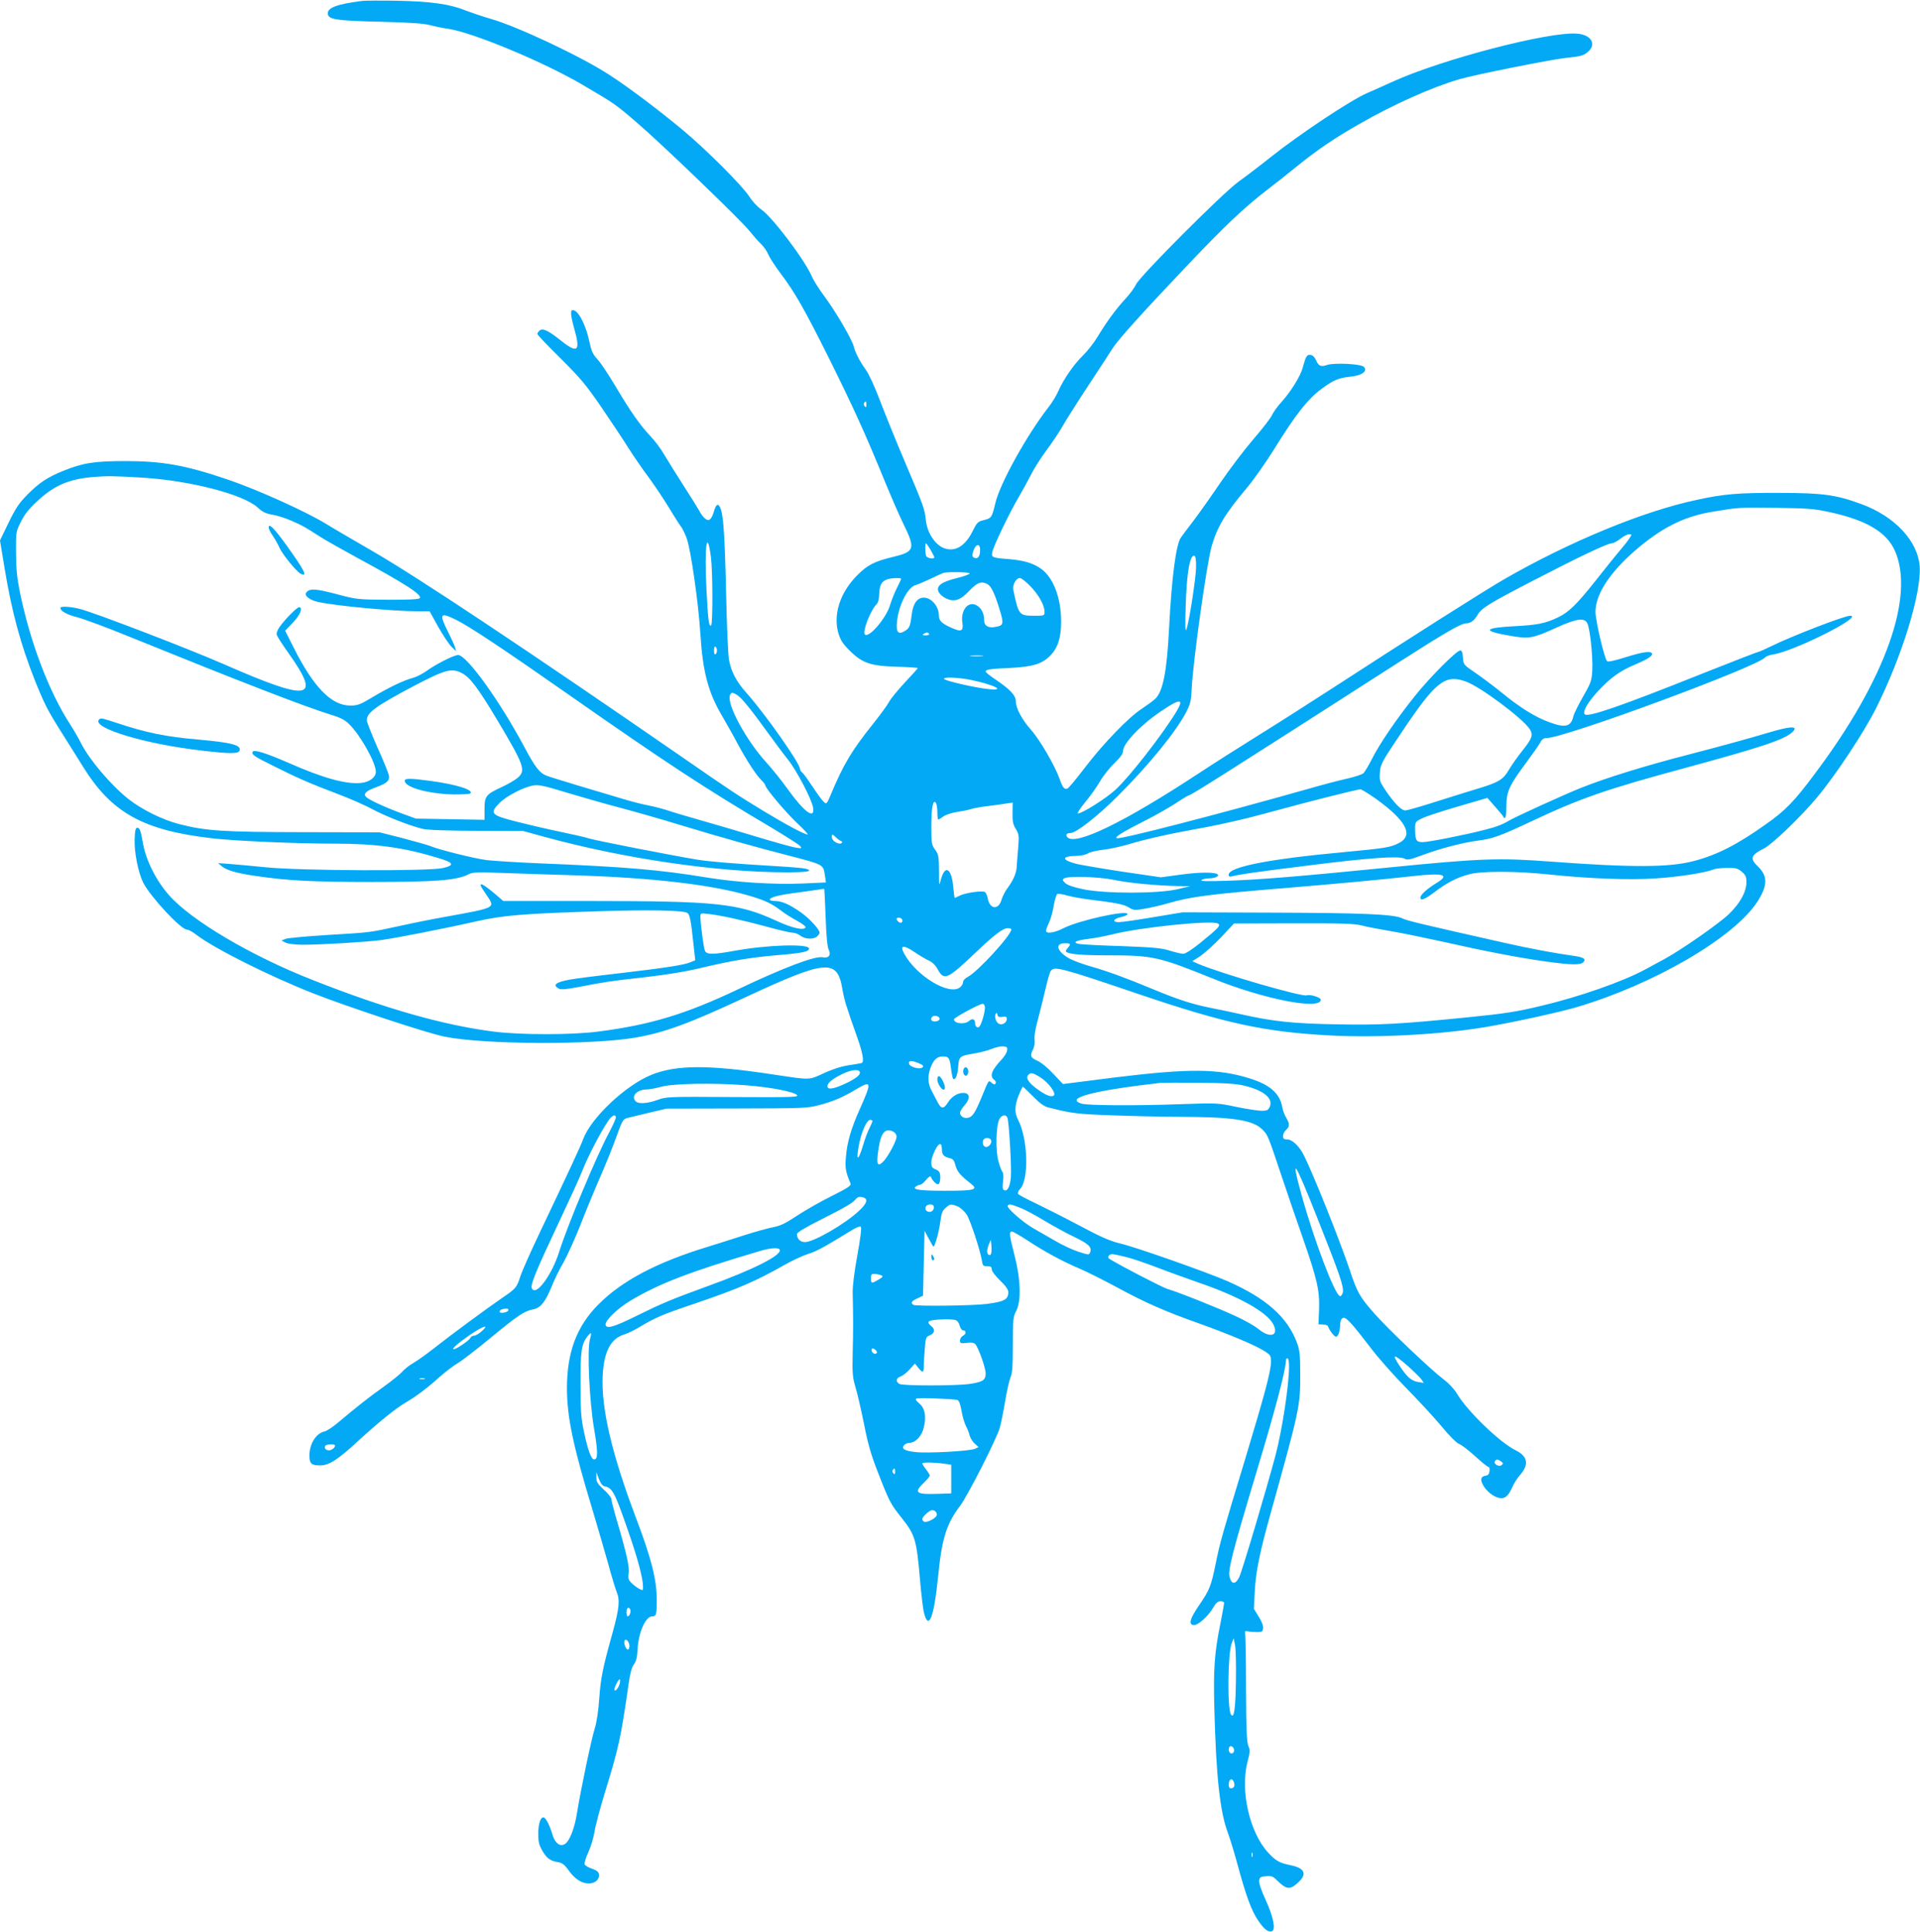 <?xml version="1.0" standalone="no"?>
<!DOCTYPE svg PUBLIC "-//W3C//DTD SVG 20010904//EN"
 "http://www.w3.org/TR/2001/REC-SVG-20010904/DTD/svg10.dtd">
<svg version="1.0" xmlns="http://www.w3.org/2000/svg"
 width="1272pt" height="1280pt" viewBox="0 0 1272 1280"
 preserveAspectRatio="xMidYMid meet">
<g transform="translate(0,1280) scale(0.1,-0.1)"
fill="#03a9f4" stroke="none">
<path d="M2400 12794 c-168 -21 -234 -46 -228 -87 5 -36 55 -44 344 -51 196
-5 288 -11 330 -22 33 -9 88 -20 124 -25 162 -24 636 -221 893 -373 209 -123
213 -125 357 -249 161 -138 694 -651 745 -717 24 -30 57 -68 75 -85 18 -16 41
-49 51 -73 10 -23 46 -78 79 -122 95 -125 160 -239 324 -568 162 -326 241
-501 366 -807 43 -104 98 -232 124 -284 82 -168 77 -186 -67 -221 -125 -30
-171 -54 -239 -123 -113 -114 -159 -258 -124 -382 14 -46 29 -70 74 -115 84
-84 140 -103 315 -108 75 -2 137 -6 137 -9 0 -3 -39 -46 -86 -96 -47 -51 -94
-108 -104 -128 -10 -19 -57 -84 -104 -143 -141 -175 -200 -274 -281 -469 -28
-66 -29 -67 -48 -50 -11 10 -43 54 -72 98 -29 44 -59 86 -68 94 -10 7 -17 19
-17 26 0 37 -231 365 -354 503 -67 75 -100 137 -116 217 -7 34 -15 232 -20
460 -9 384 -18 514 -41 556 -14 26 -26 16 -40 -32 -17 -55 -34 -67 -60 -43
-12 10 -28 32 -36 49 -9 16 -55 91 -103 165 -48 74 -105 167 -128 205 -22 39
-64 95 -93 125 -68 72 -133 164 -231 330 -44 74 -97 154 -118 177 -32 34 -42
55 -56 122 -20 93 -59 177 -91 199 -37 24 -39 -8 -8 -118 42 -147 22 -165 -86
-79 -85 68 -123 87 -144 69 -8 -7 -15 -17 -15 -23 0 -6 69 -78 153 -161 131
-130 168 -174 269 -321 64 -94 145 -215 179 -270 35 -55 95 -143 135 -196 39
-53 99 -143 134 -200 34 -57 71 -114 81 -127 10 -13 27 -48 38 -78 27 -70 79
-435 91 -634 16 -254 52 -388 144 -544 29 -50 75 -131 101 -181 61 -113 126
-213 159 -244 14 -14 26 -29 26 -34 0 -19 132 -176 210 -250 45 -42 77 -77 71
-77 -20 0 -149 69 -294 157 -168 102 -218 135 -527 349 -1045 722 -1770 1204
-2065 1374 -126 73 -262 152 -300 176 -132 82 -460 230 -655 296 -279 95 -428
122 -675 123 -209 0 -286 -12 -416 -65 -106 -43 -158 -78 -234 -154 -59 -59
-80 -91 -128 -189 l-57 -118 30 -182 c48 -291 106 -505 201 -745 64 -159 85
-200 181 -352 43 -69 105 -166 136 -217 191 -309 399 -425 860 -478 148 -17
550 -35 803 -35 282 0 463 -25 692 -95 104 -31 112 -48 30 -67 -94 -21 -935
-18 -1168 5 -99 10 -211 20 -250 23 l-70 5 23 -20 c31 -27 100 -47 225 -65
218 -32 376 -40 772 -40 422 0 561 11 637 50 29 15 56 16 223 10 104 -4 325
-11 490 -16 510 -16 911 -63 1155 -137 99 -29 144 -51 206 -98 24 -19 71 -48
104 -66 33 -18 59 -37 57 -43 -9 -24 -88 -6 -194 43 -252 116 -392 131 -1243
131 l-566 0 -64 55 c-36 30 -71 55 -78 55 -15 0 -13 -5 36 -77 53 -80 57 -77
-278 -138 -80 -14 -215 -41 -300 -60 -208 -45 -191 -43 -478 -60 -139 -9 -265
-20 -280 -26 l-27 -11 25 -13 c16 -9 57 -14 115 -15 122 0 422 18 520 31 97
13 424 77 630 124 179 40 302 50 780 66 362 12 598 8 620 -11 16 -13 23 -54
39 -204 l12 -109 -32 -13 c-45 -19 -172 -38 -479 -74 -143 -16 -287 -35 -320
-41 -93 -17 -117 -36 -74 -59 15 -9 47 -6 132 10 175 34 208 39 440 65 147 17
272 37 386 65 198 46 309 65 481 80 178 15 220 24 220 45 0 33 -279 25 -499
-16 -134 -24 -177 -25 -190 -1 -9 16 -31 183 -31 232 0 19 4 20 53 14 88 -10
226 -41 382 -83 82 -23 160 -41 175 -41 15 0 39 -9 53 -20 30 -24 89 -26 111
-4 9 8 16 19 16 23 0 22 -66 94 -122 134 -75 53 -128 77 -174 77 -19 0 -34 4
-34 9 0 15 59 31 179 46 64 9 131 18 149 21 17 4 33 5 33 3 1 -2 5 -87 9 -189
4 -119 11 -195 20 -212 18 -37 0 -59 -40 -51 -51 10 -257 -68 -558 -211 -350
-166 -580 -236 -927 -281 -173 -23 -512 -23 -690 -1 -334 42 -722 152 -1205
343 -403 158 -800 392 -948 559 -86 96 -153 229 -174 342 -15 87 -22 107 -38
107 -12 0 -16 -17 -18 -77 -3 -86 24 -221 57 -287 49 -95 250 -311 290 -311
10 0 38 -15 62 -34 119 -91 486 -275 774 -388 223 -88 761 -266 871 -287 261
-53 978 -56 1266 -6 193 34 349 91 731 269 533 248 604 254 638 52 11 -67 25
-114 97 -316 38 -107 49 -169 30 -174 -7 -2 -47 -9 -88 -15 -47 -7 -108 -27
-164 -53 -100 -46 -84 -45 -331 -8 -433 66 -646 65 -812 -3 -169 -69 -397
-284 -449 -424 -17 -47 -90 -204 -294 -633 -56 -118 -111 -242 -122 -275 -25
-78 -28 -82 -128 -150 -110 -76 -332 -240 -440 -325 -47 -37 -109 -82 -138
-99 -30 -17 -65 -45 -79 -62 -14 -16 -70 -61 -123 -99 -93 -66 -168 -125 -304
-239 -33 -28 -72 -53 -86 -56 -56 -12 -100 -82 -100 -159 0 -54 13 -66 71 -66
59 0 119 39 256 166 123 113 246 214 310 250 70 41 143 96 225 170 40 35 95
77 123 93 27 16 124 91 215 166 179 148 225 179 282 189 49 9 81 49 123 152
17 43 52 115 78 159 25 44 76 157 113 250 36 94 96 238 132 320 36 83 84 201
106 264 38 105 43 115 71 123 17 4 82 20 145 35 l115 27 465 1 c441 1 469 2
545 22 98 26 156 51 245 104 105 62 107 52 28 -126 -60 -133 -87 -226 -94
-325 -6 -71 -1 -98 31 -172 5 -14 -17 -29 -125 -83 -73 -36 -176 -95 -229
-130 -75 -50 -110 -67 -156 -76 -33 -6 -120 -30 -195 -54 -74 -24 -182 -58
-240 -76 -338 -103 -570 -225 -727 -384 -144 -145 -207 -317 -207 -555 1 -192
40 -379 168 -800 35 -118 83 -282 106 -364 22 -81 47 -164 55 -183 23 -55 18
-108 -26 -269 -67 -240 -79 -302 -89 -439 -5 -78 -17 -156 -29 -195 -24 -76
-94 -412 -117 -555 -17 -111 -51 -197 -84 -215 -31 -17 -63 8 -79 61 -17 59
-43 112 -58 116 -21 7 -37 -40 -37 -108 0 -53 5 -74 27 -112 30 -51 53 -68
106 -76 26 -5 42 -17 66 -51 41 -59 88 -90 135 -90 43 0 73 27 68 61 -2 16
-15 26 -46 37 -24 8 -46 21 -49 29 -3 7 8 44 25 81 17 37 35 99 41 137 6 39
36 151 66 250 94 304 108 368 159 724 10 72 21 113 35 132 16 21 22 47 25 101
6 112 53 218 97 218 27 0 30 12 30 107 0 137 -35 273 -133 533 -165 434 -237
742 -225 960 9 157 54 241 143 268 21 6 66 28 99 48 106 63 150 83 361 154
297 101 410 150 604 260 47 27 114 58 150 70 59 18 106 44 284 153 37 23 63
34 69 28 6 -6 -3 -78 -23 -188 -21 -116 -32 -204 -31 -253 4 -158 4 -250 0
-395 -3 -133 -1 -159 18 -225 13 -41 38 -152 57 -245 25 -129 47 -206 90 -315
78 -201 85 -214 159 -307 90 -114 99 -143 122 -410 8 -95 20 -193 26 -218 31
-124 67 -34 94 240 25 252 55 347 144 465 52 68 243 445 265 520 8 30 24 109
35 175 11 66 27 137 35 157 13 29 16 77 16 218 0 168 2 184 22 223 35 65 30
213 -11 370 -34 132 -37 157 -17 157 7 0 54 -27 103 -59 112 -74 232 -139 343
-186 47 -20 159 -76 250 -125 190 -103 320 -160 546 -240 200 -72 364 -141
427 -180 45 -28 47 -32 47 -74 0 -60 -38 -204 -170 -641 -157 -517 -167 -554
-196 -695 -31 -152 -40 -173 -109 -275 -62 -90 -72 -128 -38 -133 27 -4 95 56
130 115 18 32 31 43 49 43 13 0 24 -5 24 -10 0 -6 -11 -66 -24 -133 -41 -200
-48 -309 -41 -572 12 -448 37 -681 90 -820 14 -38 44 -136 66 -218 54 -199 91
-301 136 -365 39 -57 66 -77 90 -68 26 10 9 96 -42 207 -28 60 -45 112 -43
127 3 24 8 27 46 30 36 3 47 -1 73 -28 60 -59 84 -63 133 -19 68 59 54 100
-43 120 -75 15 -99 29 -150 84 -123 134 -186 412 -136 602 17 64 18 77 5 105
-10 26 -14 107 -15 378 0 190 -3 354 -6 365 -3 16 0 19 16 16 11 -3 38 -5 60
-5 36 -1 40 2 43 25 2 16 -9 46 -29 77 l-32 52 6 117 c6 126 34 263 107 523
188 675 195 705 194 910 0 134 -3 163 -22 214 -63 169 -205 295 -460 407 -135
59 -611 227 -712 250 -66 16 -126 42 -270 119 -102 54 -233 120 -291 148 -58
27 -110 55 -114 61 -4 7 2 22 14 34 59 63 51 332 -14 457 -25 47 -23 95 4 163
13 31 25 57 27 57 2 0 32 -29 67 -64 45 -46 74 -67 102 -74 155 -39 189 -44
419 -52 132 -5 336 -10 451 -10 355 -1 485 -21 548 -84 36 -36 35 -32 130
-316 36 -107 97 -287 137 -400 96 -276 113 -349 109 -475 l-4 -100 30 -1 c16
-1 30 -5 32 -10 10 -29 45 -75 56 -71 14 4 25 39 26 85 1 20 7 35 18 39 20 8
55 -30 183 -197 52 -69 158 -188 234 -265 76 -77 181 -190 232 -251 55 -67
104 -116 121 -122 15 -5 63 -42 106 -81 42 -39 82 -71 88 -71 6 0 9 -12 7 -27
-2 -20 -9 -29 -26 -31 -31 -5 -37 -24 -18 -60 20 -39 68 -79 106 -87 39 -9 63
11 90 73 11 24 33 60 50 78 62 71 52 124 -30 165 -104 51 -319 259 -386 372
-18 31 -54 70 -90 97 -86 65 -375 340 -461 439 -95 108 -112 138 -162 289 -66
196 -242 636 -303 757 -30 60 -77 105 -110 105 -22 0 -28 4 -28 23 0 12 9 30
20 40 25 21 25 41 1 81 -11 17 -22 49 -26 71 -16 89 -82 148 -215 189 -210 66
-402 67 -892 7 l-346 -44 -64 68 c-37 40 -80 75 -105 86 -46 20 -51 34 -28 78
8 17 12 42 9 62 -3 21 5 71 21 129 14 52 37 145 51 205 14 61 30 116 36 123
26 30 67 20 570 -151 582 -198 845 -255 1279 -278 319 -17 737 6 1034 56 182
31 483 97 599 131 512 151 1044 461 1198 698 70 109 71 170 3 236 -54 52 -45
75 43 119 54 28 239 205 349 336 121 144 312 432 392 592 172 344 300 761 289
938 -11 169 -165 334 -387 415 -168 62 -259 74 -546 74 -267 1 -364 -7 -543
-46 -355 -75 -847 -278 -1280 -528 -123 -71 -625 -389 -1142 -725 -151 -98
-374 -240 -495 -315 -121 -75 -292 -184 -380 -242 -500 -329 -823 -485 -874
-425 -13 16 -5 27 20 27 38 0 179 110 314 245 208 207 389 430 456 561 26 52
31 75 34 150 7 168 99 829 132 944 37 128 87 213 231 384 48 57 129 173 181
256 144 233 226 337 316 403 83 61 110 72 198 82 72 8 109 37 83 64 -20 20
-199 29 -246 12 -40 -13 -54 -7 -71 32 -9 20 -22 33 -36 35 -24 4 -32 -8 -52
-83 -15 -56 -77 -157 -137 -224 -29 -31 -59 -73 -67 -92 -8 -18 -64 -91 -124
-160 -60 -70 -160 -202 -223 -295 -63 -93 -142 -204 -175 -247 -33 -43 -70
-92 -81 -108 -33 -44 -62 -269 -79 -604 -14 -285 -41 -419 -92 -466 -16 -15
-55 -43 -88 -65 -87 -56 -254 -229 -374 -386 -58 -76 -111 -140 -119 -143 -21
-8 -32 6 -53 66 -30 85 -130 257 -187 321 -62 70 -102 145 -102 191 0 39 -39
80 -137 146 -35 23 -63 46 -63 51 0 14 30 18 160 24 149 7 213 26 266 80 52
51 74 120 74 228 0 155 -51 289 -131 348 -53 38 -116 57 -214 65 -113 9 -118
11 -111 47 8 40 114 261 174 362 26 45 62 110 80 146 17 36 64 111 104 165 41
55 90 129 110 165 20 36 96 156 170 268 73 111 145 221 160 245 37 58 205 244
487 541 255 269 381 388 536 508 55 42 145 113 200 158 131 106 239 180 405
275 225 130 486 247 669 300 97 29 605 130 696 140 106 11 124 15 155 41 59
51 22 114 -72 121 -186 15 -896 -170 -1223 -319 -60 -27 -137 -62 -170 -76
-108 -47 -441 -268 -635 -422 -74 -59 -171 -133 -215 -164 -106 -77 -654 -626
-679 -681 -10 -22 -42 -65 -70 -95 -58 -62 -124 -151 -186 -254 -23 -38 -65
-92 -94 -120 -62 -61 -128 -156 -163 -234 -13 -31 -44 -82 -68 -112 -143 -184
-321 -505 -351 -635 -23 -95 -25 -98 -75 -111 -41 -10 -46 -15 -76 -75 -47
-93 -107 -133 -177 -115 -64 16 -123 100 -132 189 -8 76 -16 96 -137 382 -61
143 -136 329 -168 413 -32 85 -73 175 -93 202 -41 57 -70 114 -80 155 -11 45
-122 235 -194 331 -34 46 -72 105 -83 131 -47 111 -264 397 -337 446 -23 16
-59 54 -78 85 -46 71 -281 307 -439 439 -161 134 -357 282 -485 365 -186 122
-614 324 -795 375 -49 14 -122 39 -161 54 -105 42 -232 60 -454 64 -107 2
-211 1 -230 -1z m3340 -2676 c0 -16 -3 -19 -11 -11 -6 6 -8 16 -5 22 11 17 16
13 16 -11z m-4795 -483 c318 -20 667 -111 761 -197 33 -30 54 -41 97 -48 31
-5 89 -23 129 -41 77 -34 84 -38 188 -105 36 -23 146 -85 245 -139 323 -175
436 -248 415 -269 -7 -7 -77 -11 -213 -10 -199 1 -204 2 -340 38 -137 36 -175
38 -197 11 -18 -21 20 -51 79 -64 121 -26 496 -61 651 -61 l86 0 58 -105 c33
-57 72 -117 89 -132 l29 -28 -7 25 c-4 14 -25 60 -46 102 -61 121 -54 133 47
84 87 -42 303 -185 749 -497 634 -444 909 -625 1351 -886 93 -56 177 -109 185
-119 13 -16 11 -17 -31 -10 -25 4 -139 36 -255 71 -115 35 -282 84 -370 109
-88 25 -186 54 -218 65 -33 11 -93 27 -135 35 -43 8 -122 29 -177 46 -55 16
-183 55 -285 85 -102 31 -197 60 -211 66 -44 17 -76 59 -145 189 -162 304
-382 610 -439 610 -27 0 -148 -61 -208 -105 -27 -19 -67 -40 -90 -46 -63 -17
-157 -62 -265 -126 -86 -52 -102 -58 -152 -58 -124 0 -243 122 -374 383 l-57
113 51 53 c48 51 67 95 44 103 -12 4 -91 -74 -131 -130 -16 -23 -23 -42 -19
-55 4 -11 38 -65 77 -119 221 -312 145 -325 -430 -73 -241 105 -848 338 -951
365 -64 16 -130 20 -130 7 0 -21 44 -45 112 -62 40 -10 197 -68 348 -130 730
-296 1145 -457 1330 -515 64 -19 95 -35 123 -63 74 -72 177 -255 177 -316 0
-37 -42 -68 -100 -74 -99 -9 -249 32 -480 134 -150 65 -226 89 -236 73 -10
-17 8 -30 129 -90 156 -79 259 -124 432 -189 77 -29 181 -74 230 -101 93 -49
246 -109 331 -130 33 -9 153 -13 359 -14 l310 -1 135 -37 c526 -145 1150 -237
1613 -237 136 0 180 8 125 24 -13 4 -95 11 -183 16 -315 19 -453 31 -536 44
-174 29 -676 127 -719 141 -25 8 -112 28 -195 45 -82 17 -210 47 -284 66 -170
43 -180 55 -110 125 47 47 161 105 225 115 36 5 76 -4 226 -50 101 -30 260
-76 353 -100 94 -25 274 -76 400 -115 264 -80 481 -141 710 -200 234 -61 229
-58 240 -132 l7 -46 -154 -7 c-190 -8 -432 7 -631 39 -313 52 -549 72 -1122
95 -143 6 -296 16 -340 21 -81 10 -318 69 -377 94 -18 7 -100 30 -183 52
l-150 38 -505 1 c-537 1 -646 8 -825 54 -111 29 -246 96 -336 167 -116 93
-257 259 -313 370 -14 29 -46 84 -71 123 -139 214 -263 538 -332 870 -20 98
-26 155 -27 265 -1 139 -1 141 32 207 22 46 53 85 101 130 117 111 214 154
385 168 89 7 137 6 321 -5z m11175 -228 c244 -53 378 -132 433 -255 135 -301
-62 -855 -526 -1474 -138 -186 -199 -249 -326 -338 -192 -137 -326 -205 -479
-245 -161 -43 -408 -44 -947 -4 -347 26 -463 22 -1085 -40 -568 -57 -860 -81
-1065 -87 -129 -4 -176 -3 -165 5 8 6 31 11 50 11 38 0 69 14 57 26 -16 16
-117 16 -243 -1 l-133 -18 -253 37 c-138 21 -277 45 -307 52 -102 27 -100 52
4 53 29 1 60 8 73 17 12 8 59 19 105 24 45 5 133 25 196 45 63 19 200 51 305
71 275 50 405 79 631 141 246 67 549 143 568 143 8 0 54 -29 104 -64 200 -144
250 -241 151 -292 -56 -29 -88 -34 -363 -60 -499 -46 -765 -98 -765 -150 0
-13 6 -15 28 -9 48 12 130 24 497 70 402 51 602 65 639 46 20 -11 36 -8 117
22 116 44 270 84 369 97 98 12 150 31 360 130 324 152 487 209 1027 355 493
134 642 184 695 232 49 44 -5 44 -154 -1 -127 -38 -298 -85 -528 -145 -288
-74 -550 -155 -715 -221 -95 -37 -439 -194 -475 -216 -45 -27 -86 -43 -166
-63 -127 -33 -370 -81 -409 -81 -42 0 -49 12 -50 85 0 49 1 50 45 72 25 13
132 48 239 79 l195 57 52 -59 c29 -33 53 -62 54 -66 0 -5 5 -8 10 -8 6 0 10
33 10 78 0 97 19 138 130 287 45 61 88 122 96 138 10 19 22 27 42 27 117 0
1397 473 1446 534 6 7 31 17 55 20 137 21 605 256 508 256 -38 0 -390 -136
-521 -201 -43 -21 -83 -39 -89 -39 -5 0 -172 -65 -371 -144 -545 -218 -756
-290 -777 -269 -17 17 22 83 92 158 81 86 142 130 242 172 85 36 120 59 111
74 -10 17 -63 9 -175 -26 -73 -23 -116 -32 -122 -26 -18 18 -76 265 -77 326 0
125 107 281 304 442 158 128 297 194 476 223 170 28 166 28 420 25 206 -3 249
-6 350 -28z m-1325 -174 c-10 -16 -39 -53 -65 -83 -26 -30 -98 -120 -161 -200
-125 -157 -176 -207 -248 -241 -84 -40 -135 -50 -284 -58 -213 -11 -221 -32
-25 -65 118 -20 143 -16 299 55 134 61 186 68 205 29 18 -36 37 -217 33 -308
-4 -72 -7 -83 -61 -177 -31 -55 -60 -113 -64 -130 -16 -70 -53 -80 -158 -41
-92 33 -193 95 -315 195 -58 47 -140 108 -181 136 -74 50 -75 52 -78 98 -2 34
-7 47 -18 47 -24 0 -200 -176 -303 -305 -120 -150 -231 -313 -282 -414 -21
-42 -47 -85 -56 -94 -10 -9 -59 -25 -108 -36 -50 -11 -169 -42 -265 -70 -591
-167 -1244 -336 -1262 -325 -14 9 38 40 187 116 66 33 157 85 202 114 45 30
85 54 89 54 14 0 238 142 1404 890 290 186 401 250 433 250 29 0 53 17 75 54
28 48 74 76 377 233 310 160 485 243 513 243 11 0 36 14 57 30 21 17 47 30 58
30 19 0 19 -1 2 -27z m-6085 -125 c12 -93 13 -445 1 -452 -15 -10 -20 33 -31
244 -14 282 4 407 30 208z m1455 49 c14 -24 25 -47 25 -50 0 -14 -48 -6 -54 9
-7 18 -8 84 -1 84 2 0 16 -20 30 -43z m328 -7 c-1 -38 -15 -55 -38 -46 -13 5
-15 13 -10 34 15 59 51 69 48 12z m1431 -111 c-2 -77 -48 -374 -65 -412 -6
-15 -8 34 -4 148 6 227 28 353 58 342 8 -3 12 -27 11 -78z m-1500 -38 c3 -5
-34 -19 -83 -31 -107 -26 -143 -54 -121 -95 7 -13 28 -31 47 -40 55 -26 95
-13 155 51 53 55 79 65 119 44 26 -14 47 -58 80 -164 31 -100 29 -110 -26
-120 -47 -9 -75 7 -75 44 0 43 -16 77 -45 96 -57 38 -113 -26 -99 -114 8 -54
-8 -61 -72 -32 -64 28 -84 47 -84 82 0 60 -49 118 -100 118 -43 0 -71 -39 -80
-112 -10 -81 -15 -91 -49 -111 -41 -24 -56 -4 -48 66 11 108 71 226 122 240
17 5 62 24 100 42 39 19 77 36 85 39 28 8 169 6 174 -3z m-454 -36 c0 -3 -13
-32 -29 -63 -16 -32 -36 -83 -45 -113 -25 -85 -140 -219 -166 -193 -18 18 36
158 76 199 12 11 18 35 19 71 2 56 15 81 50 94 22 10 95 13 95 5z m855 -48
c56 -57 95 -128 95 -170 0 -27 -1 -27 -68 -27 -100 0 -104 4 -139 173 -6 32
19 77 44 77 9 0 40 -24 68 -53z m-670 -317 c4 -6 -6 -10 -22 -10 -22 0 -25 2
-13 10 19 12 27 12 35 0z m-1405 -110 c0 -10 -4 -22 -10 -25 -6 -4 -10 7 -10
25 0 18 4 29 10 25 6 -3 10 -15 10 -25z m1758 -37 c-21 -2 -55 -2 -75 0 -21 2
-4 4 37 4 41 0 58 -2 38 -4z m-3448 -113 c54 -28 106 -97 232 -307 183 -307
194 -339 136 -388 -18 -15 -65 -42 -104 -60 -104 -48 -114 -60 -114 -146 l0
-71 -227 4 -228 4 -90 33 c-119 44 -227 94 -242 113 -17 20 5 39 72 63 70 26
88 43 81 78 -3 16 -37 100 -76 186 -38 87 -70 167 -70 178 0 52 59 94 318 231
204 106 244 117 312 82z m3372 -45 c158 -33 236 -74 117 -61 -83 8 -280 53
-293 66 -16 16 91 12 176 -5z m3277 -10 c96 -33 382 -247 426 -317 24 -38 15
-62 -50 -143 -31 -39 -70 -94 -87 -123 -38 -66 -66 -84 -193 -123 -55 -16
-184 -57 -286 -89 -103 -33 -197 -60 -209 -60 -26 0 -74 49 -132 135 -37 56
-40 64 -36 117 4 55 11 68 150 275 219 327 282 376 417 328z m-4824 -91 c29
-19 90 -94 202 -249 43 -60 102 -139 131 -175 59 -73 160 -266 169 -322 12
-82 -60 -28 -169 124 -38 54 -102 133 -141 176 -134 147 -264 387 -241 446 8
20 18 20 49 0z m2905 -115 c-94 -153 -307 -426 -399 -511 -63 -58 -221 -158
-250 -158 -7 0 14 33 47 73 33 39 77 101 98 137 20 36 63 91 96 122 39 38 58
64 58 81 0 51 118 175 253 265 129 88 155 85 97 -9z m-1580 -661 c0 -27 3 -48
6 -48 3 0 19 9 35 21 16 11 56 24 89 29 33 5 75 13 93 19 17 6 68 15 112 20
44 5 99 13 122 17 l42 6 -1 -68 c-1 -56 3 -76 22 -107 21 -36 22 -44 15 -130
-4 -51 -9 -108 -10 -128 -3 -39 -25 -86 -62 -136 -14 -18 -31 -52 -38 -75 -20
-69 -77 -64 -91 8 -3 18 -11 37 -18 43 -15 12 -130 -4 -169 -24 -17 -8 -31
-15 -32 -15 -2 0 -6 34 -10 75 -11 122 -54 148 -81 49 -13 -49 -13 -49 -13 57
-1 96 -3 108 -26 139 -23 32 -25 41 -25 158 0 122 12 181 31 151 5 -8 9 -35 9
-61z m-671 -167 c10 -10 25 -21 32 -23 8 -3 11 -9 6 -13 -14 -15 -62 9 -65 33
-4 27 2 28 27 3z m6000 -227 c26 -22 31 -33 31 -70 0 -63 -41 -137 -114 -209
-64 -62 -317 -239 -428 -299 -35 -19 -93 -50 -129 -70 -150 -81 -439 -182
-694 -242 -159 -38 -236 -50 -475 -74 -460 -46 -587 -53 -882 -47 -283 5 -416
19 -628 67 -52 12 -140 30 -195 41 -122 24 -219 55 -390 126 -175 73 -296 117
-407 149 -51 14 -115 38 -142 52 -83 46 -101 102 -31 102 39 0 42 -5 18 -32
-9 -10 -14 -21 -10 -24 16 -16 100 -24 272 -24 303 0 339 -8 700 -154 335
-136 715 -211 715 -140 0 15 -70 37 -92 29 -31 -12 -565 143 -721 209 l-38 17
53 34 c29 20 91 76 138 125 l85 91 395 1 c330 1 405 -2 455 -15 33 -9 119 -25
190 -37 72 -12 227 -44 345 -70 274 -62 498 -105 675 -130 173 -24 238 -26
256 -4 17 20 0 31 -61 40 -131 18 -294 49 -450 84 -547 123 -662 150 -690 165
-53 27 -251 36 -870 38 l-585 2 -193 -32 c-106 -18 -209 -33 -229 -33 -48 0
-38 22 15 34 23 5 42 13 42 19 0 30 -321 -41 -424 -93 -62 -32 -116 -39 -116
-17 0 7 9 32 20 54 11 23 25 73 31 113 7 39 18 74 24 77 7 2 37 -2 66 -11 30
-8 95 -20 144 -26 177 -22 231 -32 264 -53 31 -19 39 -20 105 -8 39 6 109 23
155 36 146 43 275 60 766 100 338 28 654 57 865 81 194 21 237 8 148 -46 -63
-38 -108 -79 -108 -97 0 -24 29 -13 95 37 82 62 146 95 228 117 80 22 311 22
527 -1 278 -29 539 -38 715 -26 148 10 322 37 377 59 13 6 53 10 90 10 57 1
71 -2 97 -25z m-4159 -54 c97 -21 282 -38 425 -41 l80 -1 -85 -20 c-128 -30
-483 -30 -624 0 -67 14 -106 28 -120 42 -18 18 -19 22 -6 30 27 17 228 11 330
-10z m-1405 -260 c11 -17 -5 -32 -21 -19 -8 6 -14 15 -14 20 0 12 27 11 35 -1z
m2095 -30 c19 -12 4 -28 -115 -125 -58 -47 -102 -75 -116 -75 -13 0 -53 10
-89 21 -54 17 -106 22 -315 30 -137 4 -265 11 -284 14 -51 9 -25 24 60 34 41
5 110 18 154 29 190 48 666 97 705 72z m-1370 -38 c0 -38 -221 -279 -287 -314
-21 -11 -33 -25 -33 -37 0 -11 -11 -28 -24 -36 -75 -49 -285 80 -364 223 -34
61 -9 65 69 12 34 -23 77 -48 95 -56 20 -9 41 -29 56 -56 42 -78 64 -68 250
109 127 121 182 163 215 163 12 0 23 -3 23 -8z m-176 -509 c7 -16 -16 -106
-33 -132 -11 -17 -31 -6 -31 19 0 27 -18 35 -39 16 -28 -26 -101 -19 -101 10
0 11 168 102 191 103 4 1 10 -6 13 -16z m117 -71 c22 4 29 1 29 -13 0 -23 -25
-42 -49 -34 -21 6 -36 49 -24 68 5 8 9 6 11 -6 3 -15 11 -18 33 -15z m-416
-12 c0 -9 -11 -16 -27 -18 -27 -3 -38 14 -21 32 12 12 48 2 48 -14z m447 -210
c-1 -14 -18 -41 -36 -60 -67 -71 -82 -111 -49 -135 9 -7 13 -17 9 -24 -6 -9
-12 -8 -26 4 -21 19 -18 24 -64 -88 -45 -110 -62 -136 -92 -143 -27 -7 -54 10
-54 33 0 9 14 31 31 50 37 43 36 77 -3 81 -38 4 -82 -21 -108 -63 -28 -45 -45
-44 -69 3 -10 20 -28 55 -40 77 -24 45 -26 93 -7 148 20 55 44 77 82 77 40 0
46 -9 55 -83 4 -32 10 -61 13 -64 14 -15 30 21 34 77 5 71 8 73 107 90 39 6
90 20 115 30 25 10 59 18 75 17 26 -2 30 -6 27 -27z m-585 -85 c28 -12 34 -18
25 -27 -17 -17 -86 2 -90 25 -4 21 17 22 65 2z m-392 -55 c10 -17 -14 -39 -74
-70 -81 -40 -131 -53 -138 -34 -8 22 22 50 90 84 61 31 111 38 122 20z m1198
-39 c56 -36 108 -108 87 -121 -17 -11 -52 3 -106 42 -57 41 -80 74 -63 94 17
20 29 18 82 -15z m1352 -55 c128 -31 192 -85 167 -140 -10 -22 -18 -26 -54
-26 -24 0 -99 12 -168 26 -123 26 -128 26 -365 18 -289 -11 -619 -9 -659 3
-117 36 77 87 514 137 19 2 139 3 265 2 176 -2 246 -7 300 -20z m-3304 3 c160
-12 316 -42 338 -64 15 -15 -20 -16 -424 -14 -431 3 -441 2 -499 -19 -65 -24
-126 -28 -144 -10 -33 33 6 77 68 79 19 0 64 8 100 18 79 22 351 27 561 10z
m-861 -214 c0 -8 -20 -52 -44 -98 -81 -149 -278 -620 -331 -790 -50 -159 -158
-303 -182 -242 -9 24 29 116 174 424 74 157 146 314 159 349 42 110 155 321
190 356 20 20 34 20 34 1z m2594 -1 c11 -29 28 -326 23 -393 -5 -64 -24 -100
-47 -86 -8 5 -9 23 -5 56 4 29 3 55 -3 62 -6 7 -18 38 -27 71 -20 68 -17 233
5 279 15 30 44 36 54 11z m-894 -22 c0 -4 -9 -26 -20 -47 -11 -22 -30 -71 -41
-110 -36 -120 -51 -110 -25 16 17 79 50 149 71 149 8 0 15 -4 15 -8z m141 -72
c10 -6 19 -20 19 -31 0 -27 -53 -127 -86 -163 -41 -43 -50 -23 -34 80 16 111
45 144 101 114z m645 -55 c7 -18 -13 -45 -33 -45 -17 0 -27 24 -19 45 7 20 45
19 52 0z m-326 -59 c0 -37 11 -50 52 -60 22 -5 30 -15 38 -48 11 -41 33 -67
101 -120 52 -41 30 -48 -171 -48 -172 0 -223 8 -190 30 8 5 20 10 27 10 6 0
24 15 39 33 16 19 29 27 31 20 9 -26 40 -56 51 -49 13 8 16 65 4 82 -4 6 -17
14 -29 18 -28 9 -31 48 -8 103 29 70 55 83 55 29z m2490 -463 c146 -368 175
-452 166 -488 -4 -14 -12 -25 -19 -23 -35 10 -173 375 -255 673 -74 269 -46
227 108 -162z m-3006 141 c28 -11 17 -40 -33 -87 -94 -88 -300 -207 -358 -207
-32 0 -53 21 -53 54 0 9 57 44 151 91 165 83 217 113 238 139 14 17 29 20 55
10z m460 -53 c10 -16 -5 -41 -24 -41 -23 0 -34 16 -26 35 6 16 42 20 50 6z
m161 -5 c18 -8 45 -32 59 -53 24 -37 88 -231 101 -305 5 -34 9 -38 35 -38 23
0 30 -4 30 -20 0 -12 24 -44 55 -74 37 -35 55 -61 55 -77 0 -50 -27 -64 -144
-79 -96 -12 -468 -16 -485 -6 -20 13 -12 26 27 43 l37 18 5 215 5 215 28 -52
c15 -29 29 -53 31 -53 10 0 39 106 46 168 7 54 14 71 35 89 31 27 35 27 80 9z
m409 -7 c31 -11 104 -50 163 -86 60 -36 149 -85 200 -109 94 -45 119 -68 105
-102 -7 -18 -9 -18 -77 4 -38 12 -107 44 -152 71 -46 26 -111 64 -145 83 -69
39 -181 137 -172 151 8 13 17 12 78 -12z m-188 -306 c-8 -19 -26 -7 -26 17 0
10 5 31 12 47 l12 28 4 -39 c2 -21 1 -45 -2 -53z m-1401 28 c21 -35 -169 -132
-485 -246 -228 -83 -295 -111 -455 -190 -158 -78 -207 -93 -213 -63 -5 27 78
108 165 160 192 114 389 190 858 329 67 20 121 24 130 10z m2296 -50 c41 -10
133 -42 204 -69 72 -28 198 -73 280 -102 263 -90 446 -193 489 -272 42 -78
-18 -99 -97 -34 -24 20 -91 58 -148 84 -110 52 -386 162 -456 182 -32 10 -300
148 -382 198 -18 10 -6 32 18 32 10 0 51 -9 92 -19z m-1626 -120 c18 -7 17
-10 -15 -30 -46 -27 -50 -27 -50 9 0 25 4 30 23 29 12 0 31 -4 42 -8z m-2467
-233 c-5 -15 -58 -24 -58 -9 0 11 17 19 43 20 11 1 17 -4 15 -11z m2960 -64
c14 -4 25 -18 30 -38 5 -17 14 -31 22 -31 22 0 23 -23 1 -35 -12 -6 -21 -20
-21 -32 0 -19 4 -20 45 -16 32 4 48 1 57 -9 22 -27 68 -157 68 -193 0 -45 -19
-57 -107 -70 -91 -13 -439 -13 -464 0 -27 15 -24 39 9 50 15 6 42 27 60 48
l33 37 22 -27 c30 -37 37 -35 37 10 0 22 3 74 7 116 5 70 9 79 30 87 34 13 41
39 15 60 -42 34 -24 44 83 47 28 1 60 -1 73 -4z m-3136 -74 c-18 -17 -41 -30
-51 -30 -10 0 -21 -7 -25 -15 -6 -16 -93 -75 -110 -75 -18 0 28 40 107 95 88
60 134 74 79 25z m716 -56 c-19 -69 -3 -414 28 -592 26 -153 26 -202 0 -202
-19 0 -41 60 -67 182 -19 87 -23 136 -23 313 -1 221 6 269 45 319 27 34 31 30
17 -20z m1902 -85 c0 -5 -6 -9 -14 -9 -15 0 -28 24 -19 34 7 7 33 -13 33 -25z
m3519 -92 c39 -35 79 -74 88 -87 l16 -23 -38 6 c-44 7 -73 32 -120 103 -58 87
-44 87 54 1z m-789 1 c0 -124 -45 -420 -89 -588 -59 -222 -223 -775 -242 -812
-24 -47 -49 -47 -62 -1 -14 47 13 152 184 722 122 405 189 661 189 723 0 4 5
8 10 8 6 0 10 -24 10 -52z m-5727 -85 c-7 -2 -21 -2 -30 0 -10 3 -4 5 12 5 17
0 24 -2 18 -5z m3529 -139 c11 -3 20 -25 28 -72 6 -37 20 -83 30 -102 10 -19
21 -47 24 -62 4 -15 18 -38 32 -52 l27 -24 -22 -11 c-29 -16 -321 -32 -399
-22 -71 8 -92 22 -72 46 7 8 23 15 35 15 40 0 82 45 95 101 18 75 8 128 -30
160 -22 19 -28 28 -18 32 14 7 242 -2 270 -9z m-4122 -302 c0 -14 -23 -32 -41
-32 -21 0 -33 16 -24 30 7 12 65 14 65 2z m7724 -105 c15 -11 16 -15 4 -25
-18 -14 -55 8 -44 26 9 15 18 15 40 -1z m-3691 -15 l49 -7 0 -95 0 -95 -89 -3
c-145 -5 -161 7 -93 73 22 21 40 43 40 48 0 4 -11 23 -25 41 -14 18 -25 36
-25 39 0 9 78 8 143 -1z m-323 -54 c0 -16 -3 -19 -11 -11 -6 6 -8 16 -5 22 11
17 16 13 16 -11z m-1925 -96 c52 -10 67 -38 155 -292 66 -190 100 -318 100
-375 0 -23 -2 -25 -22 -14 -13 6 -36 23 -51 37 -24 23 -27 32 -22 67 6 43 -14
133 -79 353 -20 68 -36 131 -36 140 0 9 -22 37 -50 62 -42 39 -50 52 -49 81
l0 34 17 -45 c11 -29 25 -46 37 -48z m2200 -194 c-8 -20 -64 -48 -82 -41 -7 3
-13 11 -13 17 0 14 38 51 60 59 20 6 42 -16 35 -35z m-2030 -647 c-3 -12 -11
-21 -16 -21 -10 0 -12 43 -2 54 12 12 25 -11 18 -33z m-5 -217 c0 -13 -5 -24
-10 -24 -13 0 -29 41 -23 58 8 20 33 -6 33 -34z m4018 -234 c-3 -187 -13 -252
-33 -220 -25 41 -21 412 6 475 l12 30 9 -45 c5 -25 8 -133 6 -240z m-4088 -31
c-11 -25 -30 -40 -30 -24 0 18 33 78 37 67 3 -7 0 -26 -7 -43z m4074 -416 c8
-19 -8 -38 -23 -29 -16 10 -13 46 3 46 8 0 17 -8 20 -17z m1 -223 c8 -24 -1
-40 -21 -40 -8 0 -14 10 -14 23 0 40 24 51 35 17z m122 -492 c-3 -7 -5 -2 -5
12 0 14 2 19 5 13 2 -7 2 -19 0 -25z"/>
<path d="M1780 9304 c0 -8 13 -34 29 -57 16 -24 35 -58 43 -77 18 -42 110
-155 139 -171 52 -27 27 21 -98 195 -80 110 -113 142 -113 110z"/>
<path d="M657 8033 c-56 -55 304 -164 685 -207 181 -21 237 -21 245 0 14 37
-52 54 -277 74 -210 18 -343 45 -537 110 -99 32 -106 34 -116 23z"/>
<path d="M2682 7623 c8 -43 165 -84 325 -87 55 0 105 2 109 7 24 23 -94 60
-266 83 -143 19 -172 18 -168 -3z"/>
<path d="M6384 5716 c-8 -22 3 -49 19 -43 6 2 12 14 12 27 0 27 -22 39 -31 16z"/>
<path d="M6210 5647 c0 -25 26 -67 41 -67 14 0 11 27 -6 60 -18 36 -35 39 -35
7z"/>
<path d="M6170 4473 c0 -13 5 -23 10 -23 13 0 13 11 0 30 -8 12 -10 11 -10 -7z"/>
</g>
</svg>
